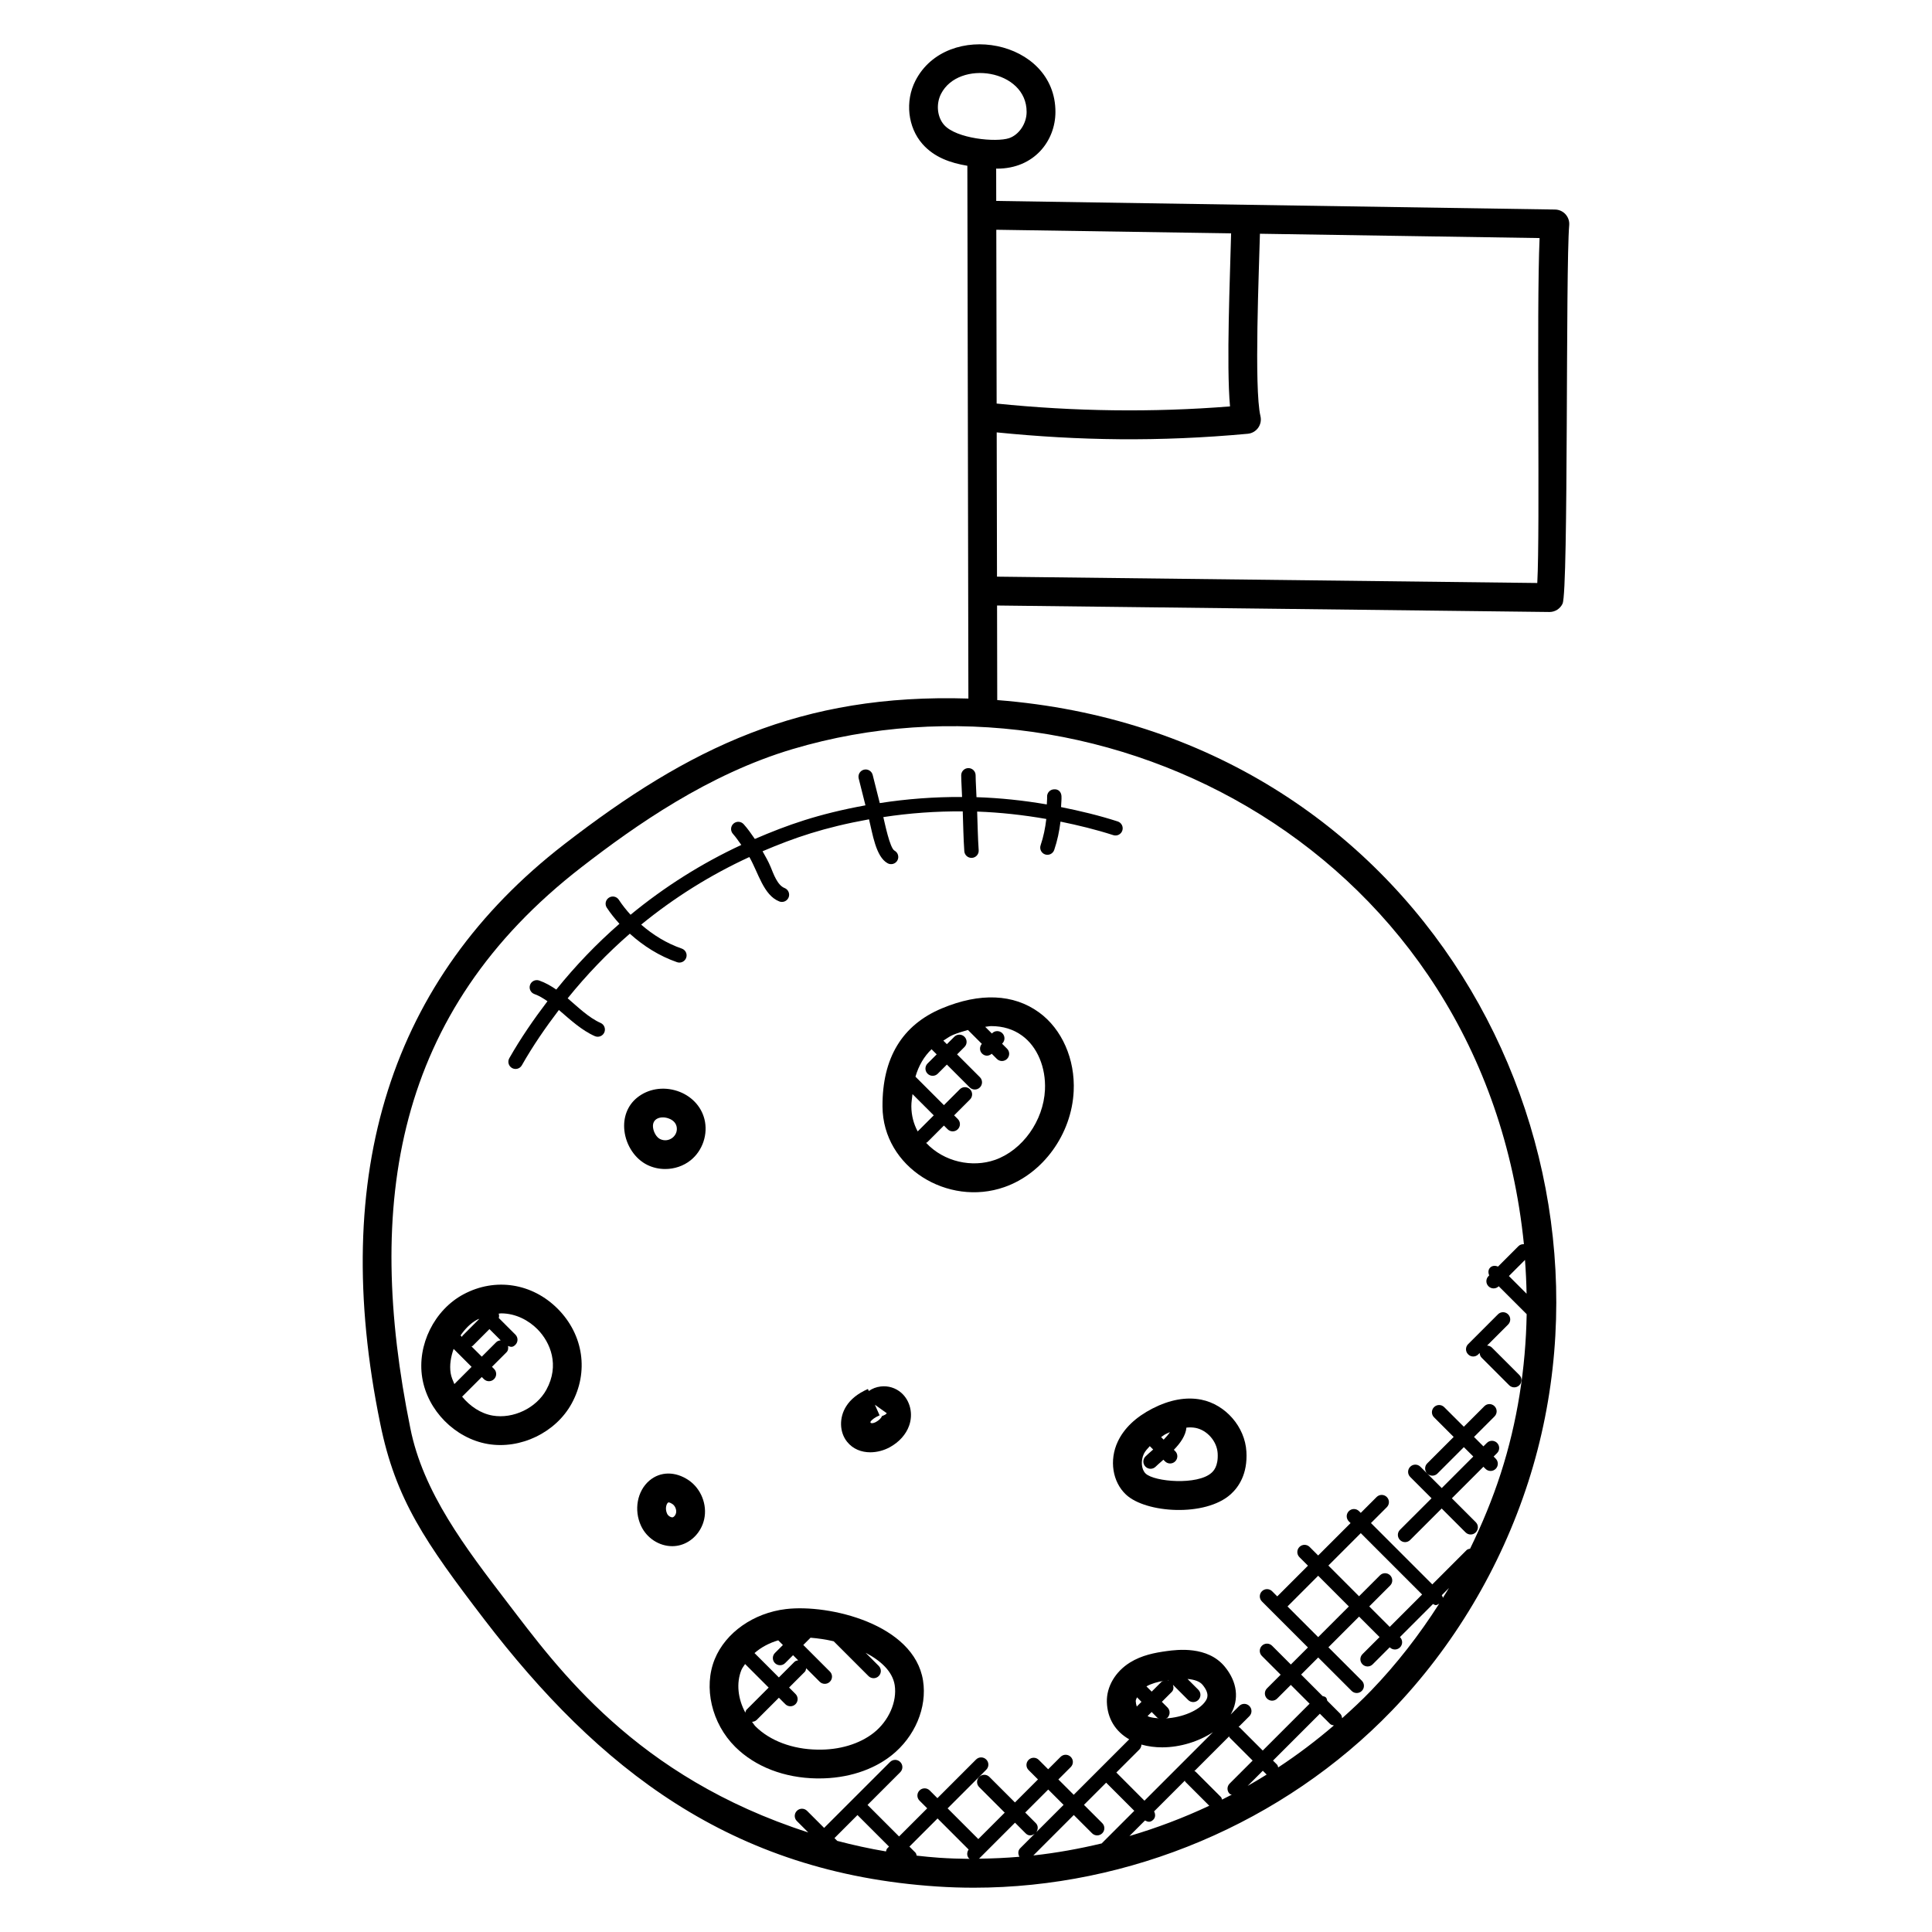 <?xml version="1.0" encoding="UTF-8"?>
<!-- Uploaded to: ICON Repo, www.svgrepo.com, Generator: ICON Repo Mixer Tools -->
<svg fill="#000000" width="800px" height="800px" version="1.1" viewBox="144 144 512 512" xmlns="http://www.w3.org/2000/svg">
 <g>
  <path d="m352.29 570.42c-8.586 1.023-16 6.231-18.871 13.258-3.062 7.481-0.824 17.055 5.426 23.266 5.289 5.25 12.969 8.23 21.625 8.359h0.617c7.398 0 14.184-2.16 19.176-6.106 6.199-4.91 9.48-12.688 8.352-19.832-2.371-14.988-24.926-20.301-36.324-18.945zm-2.922 14.32c0.375 0.375 0.863 0.559 1.352 0.559s0.977-0.184 1.352-0.559l2.098-2.098 1.352 1.352c-0.344 0.078-0.703 0.137-0.977 0.406l-4.137 4.137-6.457-6.457c1.734-1.512 3.856-2.664 6.289-3.375l1.238 1.238-2.098 2.098c-0.754 0.746-0.754 1.961-0.012 2.699zm-8.887 1.824c0.23-0.566 0.648-1.055 0.977-1.582l6.246 6.246-5.863 5.863c-0.215 0.215-0.23 0.504-0.32 0.77-1.965-3.625-2.453-7.836-1.039-11.297zm35.055 16.656c-3.762 2.969-9.16 4.582-14.938 4.449-6.574-0.098-12.543-2.344-16.367-6.144-0.375-0.367-0.602-0.824-0.93-1.223 0.449-0.031 0.902-0.176 1.246-0.52l5.863-5.863 1.703 1.703c0.375 0.375 0.863 0.559 1.352 0.559 0.488 0 0.977-0.184 1.352-0.559 0.75-0.75 0.75-1.953 0-2.703l-1.703-1.703 4.137-4.137c0.266-0.266 0.328-0.625 0.406-0.969l3.566 3.566c0.375 0.375 0.863 0.559 1.352 0.559s0.977-0.184 1.352-0.559c0.75-0.75 0.75-1.953 0-2.695l-7.047-7.047 1.922-1.922c1.977 0.16 4.039 0.457 6.137 0.945l9.223 9.223c0.375 0.375 0.863 0.559 1.352 0.559s0.977-0.184 1.352-0.559c0.75-0.75 0.75-1.953 0-2.703l-3.481-3.481c4.055 2.106 7.144 4.961 7.719 8.574 0.668 4.391-1.562 9.477-5.566 12.648z"/>
  <path d="m419.36 412.3c-6.754-4.914-15.672-5.289-25.754-1.07-10.535 4.406-15.824 13.168-15.734 26.039 0.121 16.121 17.336 26.586 32.312 21.32 10.266-3.594 17.809-14.039 18.352-25.398 0.414-8.48-3.106-16.48-9.176-20.891zm-33.539 21.648 5.633 5.633-4.258 4.258c-1.082-2.008-1.664-4.25-1.68-6.633-0.008-1.199 0.203-2.168 0.305-3.258zm21.848 17.441c-6 2.09-13.465 0.586-18.258-4.535 0.09-0.062 0.215-0.039 0.289-0.121l4.449-4.449 0.977 0.977c0.75 0.75 1.953 0.75 2.703 0s0.75-1.953 0-2.703l-0.977-0.977 4.207-4.207c0.75-0.75 0.75-1.953 0-2.703s-1.953-0.75-2.703 0l-4.207 4.207-7.543-7.543c0.848-2.922 2.258-5.344 4.266-7.273l1.359 1.359-2.414 2.414c-0.75 0.75-0.75 1.953 0 2.703s1.953 0.75 2.703 0l2.414-2.414 6.047 6.047c0.75 0.75 1.953 0.75 2.703 0s0.75-1.953 0-2.703l-6.047-6.047 1.961-1.961c0.75-0.75 0.75-1.953 0-2.703s-1.953-0.75-2.703 0l-1.961 1.961-0.938-0.938c0.848-0.512 1.574-1.105 2.559-1.52 1.391-0.582 2.672-0.938 3.961-1.305l3.68 3.68c-0.641 0.75-0.656 1.855 0.055 2.566 0.648 0.648 1.664 0.824 2.566 0.055l1.359 1.359c0.75 0.75 1.953 0.75 2.703 0s0.75-1.953 0-2.703l-1.32-1.32 0.07-0.07c0.75-0.75 0.75-1.953 0-2.703s-1.953-0.75-2.703 0l-0.07 0.07-1.77-1.77c0.52-0.047 1.082-0.191 1.586-0.191 3.137 0 5.887 0.84 8.207 2.535 4.008 2.914 6.328 8.418 6.047 14.359-0.391 8.207-5.969 16.008-13.258 18.566z"/>
  <path d="m442.42 540.1c5.238 4.894 21 5.953 27.738-0.113 2.082-1.879 4.504-5.359 4.152-11.297-0.375-6.551-5.512-12.465-11.945-13.762-3.992-0.793-8.367-0.008-12.977 2.359-4.426 2.281-7.512 5.231-9.168 8.762-2.312 4.914-1.402 10.703 2.199 14.051zm18.434-17.691c3.09 0.617 5.656 3.574 5.84 6.727 0.207 3.519-1.184 4.769-1.641 5.184-3.703 3.32-15.082 2.398-17.426 0.207-1.152-1.078-1.367-3.375-0.496-5.238 0.344-0.727 0.961-1.383 1.574-2.047l0.895 0.895c-0.07 0.062-0.16 0.145-0.223 0.199-0.727 0.633-1.367 1.191-1.816 1.641-0.75 0.75-0.75 1.953 0 2.703s1.953 0.75 2.703 0c0.406-0.406 0.977-0.902 1.625-1.465 0.129-0.113 0.281-0.258 0.418-0.375l0.434 0.434c0.75 0.75 1.953 0.75 2.703 0s0.75-1.953 0-2.703l-0.359-0.359c1.75-1.793 3.144-3.793 3.328-5.879 0.801-0.082 1.633-0.082 2.441 0.078zm-6.801 1.121c-0.426 0.641-1.023 1.32-1.672 1.992l-0.672-0.672c0.418-0.258 0.703-0.551 1.176-0.785 0.352-0.184 0.766-0.359 1.168-0.535z"/>
  <path d="m266.84 487c-7.746 4.144-12.352 13.449-10.945 22.121 1.398 8.672 8.703 16.055 17.359 17.551 8.719 1.488 18.039-3.055 22.234-10.711 4.586-8.352 3.16-18.191-3.633-25.062-6.785-6.859-16.617-8.395-25.016-3.898zm-3.41 20.91c-0.344-2.152 0.055-4.352 0.785-6.441l4.762 4.762-4.566 4.566c-0.402-0.949-0.82-1.887-0.98-2.887zm5.523-7.102c0.09-0.07 0.223-0.047 0.305-0.129l4.449-4.457 2.984 2.984c-0.426 0.039-0.855 0.16-1.184 0.488l-3.832 3.832zm1.488-7.082c0.191-0.098 0.367-0.129 0.559-0.215l0.016 0.016-4.449 4.457c-0.082 0.082-0.062 0.215-0.129 0.305l-0.391-0.391c1.184-1.691 2.602-3.211 4.394-4.172zm18.359 18.555c-2.656 4.856-8.77 7.801-14.25 6.863-3.168-0.551-6-2.481-8.082-5.016l5.207-5.207 0.551 0.551c0.75 0.75 1.953 0.75 2.703 0s0.75-1.953 0-2.703l-0.551-0.551 3.832-3.832c0.465-0.465 0.535-1.09 0.418-1.695 0.68 0.246 1.168 0.473 1.953-0.305 0.75-0.75 0.75-1.953 0-2.703l-4.406-4.406c0.129-0.398 0.113-0.754-0.023-1.145 0.207-0.008 0.426-0.078 0.633-0.078 3.93 0 7.352 1.887 9.648 4.207 3.469 3.519 5.91 9.562 2.367 16.02z"/>
  <path d="m330.68 440.57c-0.879-3.473-3.566-6.25-7.191-7.449-3.777-1.238-7.777-0.574-10.695 1.809-2.512 2.055-3.719 5.231-3.32 8.727 0.449 3.91 2.832 7.473 6.078 9.062 1.48 0.727 3.106 1.082 4.734 1.082 2.426 0 4.84-0.793 6.742-2.32 3.188-2.559 4.652-6.941 3.652-10.91zm-11.758 5.289c-0.918-0.449-1.711-1.77-1.863-3.078-0.273-2.418 2.078-3.078 4.039-2.418 0.543 0.176 1.84 0.742 2.184 2.078 0.625 2.496-2.023 4.562-4.359 3.418z"/>
  <path d="m379.86 527.5c2.434-1.352 4.238-3.359 5.055-5.648 1.137-3.16 0.297-6.68-2.078-8.754-1.473-1.289-3.457-1.914-5.457-1.664-1.152 0.137-2.238 0.551-3.137 1.199l-0.238-0.535c-2.672 1.184-4.566 2.688-5.777 4.617-1.871 2.969-1.777 6.809 0.23 9.336 1.574 1.992 3.863 2.824 6.184 2.824 1.82-0.008 3.66-0.512 5.219-1.375zm-4.008-11.234 3.152 2.25c-0.223 0.32-0.535 0.48-1.273 0.762-0.191 0.535-0.777 1.113-1.574 1.551-0.785 0.434-1.617 0.465-1.473-0.039 0.375-0.594 1.184-1.168 2.414-1.711z"/>
  <path d="m326.5 536.27c-3.535-2.391-7.519-2.352-10.41 0.105-3.231 2.754-4.16 7.793-2.207 11.992 1.543 3.312 4.856 5.383 8.258 5.383 0.719 0 1.441-0.09 2.16-0.289 3.098-0.848 5.578-3.535 6.312-6.84 0.863-3.867-0.832-8.121-4.113-10.352zm-4.207 9.832c-0.426 0.09-1.207-0.328-1.496-0.945-0.594-1.273-0.238-2.559 0.238-2.961 0.039-0.031 0.098-0.047 0.16-0.047 0.352 0 0.969 0.418 1.016 0.441 0.719 0.488 1.137 1.535 0.945 2.391-0.121 0.559-0.551 1.031-0.863 1.121z"/>
  <path d="m556.11 199.53-148.1-2.281-0.016-8.574c0.098 0 0.191 0.016 0.289 0.016 9.762 0 15.406-7.352 15.418-14.992 0.055-19.289-28.785-24.543-37.105-8.305-2.793 5.441-2.031 12.336 1.863 16.762 3.129 3.551 7.41 5.023 11.902 5.777l0.273 141.19c-44.344-1.375-73.984 12.984-107.13 38.633-45.953 35.559-62.352 87.195-48.746 153.48 4.062 20.137 12.008 31.586 27.578 51.93 30.16 39.352 65.207 67.184 120.02 70.777 3.231 0.215 6.465 0.32 9.703 0.32 41.266 0 82.098-17.152 110.8-46.93 16.328-16.938 28.816-37.879 36.129-60.555 29.066-90.16-28.848-198.53-140.71-207.25l-0.047-25.062 146.36 1.719h0.047c1.48 0 2.832-0.863 3.457-2.207 1.602-3.434 0.777-89.043 1.762-100.29 0.191-2.207-1.52-4.117-3.75-4.156zm-184.87 425.48 8.359 8.359-0.457 0.457c-0.23 0.23-0.25 0.535-0.344 0.824-4.359-0.734-8.672-1.68-12.938-2.801-0.008-0.008 0-0.016-0.008-0.023l-0.711-0.711zm21.617 11.312c-1.984-0.129-3.961-0.344-5.93-0.559-0.09-0.281-0.113-0.586-0.336-0.809l-1.586-1.586 7.457-7.457 8.23 8.23c-0.504 0.742-0.527 1.727 0.129 2.391 0.062 0.062 0.16 0.039 0.23 0.09-2.734-0.027-5.469-0.117-8.195-0.301zm43.246-9.176-4.84-4.84 5.879-5.879 7.457 7.457-8.578 8.578c-0.016 0.016-0.008 0.039-0.023 0.055-5.977 1.434-12.039 2.527-18.152 3.199l10.719-10.719 4.84 4.84c0.75 0.75 1.953 0.75 2.703 0 0.742-0.738 0.742-1.945-0.004-2.691zm10.402-32.145-1.25 1.25c-0.16-0.496-0.258-0.992-0.273-1.457-0.008-0.32 0.223-0.656 0.336-0.992zm2.695 2.695 1.496 1.504c0.113 0.113 0.281 0.09 0.418 0.176-0.879-0.055-1.734-0.16-2.512-0.383-0.199-0.062-0.305-0.145-0.488-0.215zm4.199-1.199-1.496-1.496 2.609-2.609c0.527-0.527 0.551-1.246 0.328-1.91l4.023 4.023c0.75 0.75 1.953 0.75 2.703 0s0.75-1.953 0-2.703l-2.863-2.863c1.863 0.16 3.25 0.656 4 1.566 2 2.441 1.176 3.688 0.785 4.281-1.664 2.551-6.258 4.383-10.551 4.609 0.152-0.082 0.336-0.07 0.465-0.191 0.746-0.754 0.746-1.961-0.004-2.707zm0.184-7.281 0.145 0.145c-0.098-0.031-0.184-0.105-0.289-0.121 0.043-0.008 0.09-0.016 0.145-0.023zm-1.766 0.473-2.609 2.609-1.391-1.391c1.352-0.762 2.969-1.191 4.648-1.488-0.219 0.094-0.473 0.086-0.648 0.27zm-5.328 16.633c0.016 0 0.023 0.008 0.031 0.016 1.727 0.488 3.582 0.727 5.473 0.727 4.785 0 9.711-1.559 13.449-4.016l-18.152 18.152-7.449-7.469 6.113-6.106c0.355-0.367 0.523-0.84 0.535-1.305zm23.375-1.848 6.098 6.098-6.098 6.098c-0.75 0.75-0.75 1.953 0 2.703 0.152 0.152 0.375 0.145 0.566 0.23-0.855 0.449-1.719 0.887-2.586 1.312-0.09-0.23-0.09-0.488-0.281-0.68l-6.734-6.734c-0.09-0.09-0.223-0.07-0.32-0.129l9.223-9.223c0.066 0.102 0.043 0.234 0.133 0.324zm26.594-3.641c0.281 0.281 0.664 0.359 1.039 0.426-4.688 4.016-9.609 7.746-14.762 11.129-0.09-0.258-0.105-0.543-0.312-0.75l-1.062-1.062 12.418-12.418zm-16.785 13.449c-1.656 1.031-3.328 2.039-5.031 3l4.016-4.016zm-32.234 12.16c0.719 0.383 1.375 0.609 2.199-0.207 0.609-0.602 0.586-1.473 0.207-2.199l8.152-8.152c0.07 0.098 0.047 0.238 0.137 0.32l6.336 6.336c-6.832 3.207-13.906 5.887-21.152 8.023zm-28.816 3.106c0.52-0.742 0.543-1.742-0.121-2.398l-2.809-2.809 6.098-6.098 4.07 4.07zm-2.824 0.301c0.648 0.648 1.465 0.77 2.398 0.121l-3.848 3.848c-0.617 0.617-0.594 1.52-0.191 2.246-3.582 0.305-7.176 0.473-10.77 0.504 0.039-0.031 0.09-0.016 0.121-0.055l9.48-9.48zm91.562-37.824c-2.465 2.559-5.055 4.977-7.695 7.328-0.031-0.441-0.168-0.887-0.512-1.223l-3.418-3.418c-0.082-0.305-0.121-0.625-0.359-0.871-0.238-0.238-0.566-0.273-0.871-0.359l-5.695-5.703 4.527-4.527 8.855 8.855c0.75 0.75 1.953 0.75 2.703 0s0.75-1.953 0-2.703l-8.855-8.855 8.129-8.129 5.426 5.426-4.519 4.519c-0.75 0.75-0.75 1.953 0 2.703s1.953 0.75 2.695 0l4.519-4.519 0.023 0.023c0.75 0.75 1.953 0.75 2.703 0s0.75-1.953 0-2.703l-0.023-0.023 8.77-8.77c0.246 0.105 0.465 0.297 0.727 0.297 0.328 0 0.609-0.207 0.91-0.375-5.285 8.27-11.289 16.027-18.039 23.027zm5.047-30.543c-0.75-0.75-1.953-0.75-2.703 0l-5.543 5.543-8.129-8.137 8.586-8.586 16.258 16.258-8.586 8.586-5.426-5.426 5.543-5.543c0.738-0.742 0.738-1.945 0-2.695zm-10.949 8.246-8.129 8.129-8.129-8.129 8.129-8.137zm24.629-2.981 1.914-1.914c-0.527 0.887-1.082 1.742-1.625 2.617-0.008-0.258-0.191-0.465-0.289-0.703zm22.473-79.898-4.688-4.688 4.266-4.266c0.223 2.992 0.367 5.969 0.422 8.953zm-0.711-13.121c-0.527-0.031-1.047 0.113-1.449 0.52l-5.414 5.414c-0.695-0.305-1.496-0.305-2.07 0.258-0.574 0.574-0.566 1.367-0.258 2.07l-0.191 0.191c-0.75 0.75-0.75 1.953 0 2.695 0.75 0.75 1.953 0.75 2.703 0l0.008-0.008 7.406 7.398c-0.258 14.312-2.465 28.551-6.856 42.168-2.215 6.856-4.977 13.52-8.137 19.977-0.328 0.078-0.68 0.129-0.938 0.391l-9.078 9.078-16.258-16.258 4.199-4.199c0.75-0.75 0.75-1.953 0-2.695-0.75-0.75-1.953-0.75-2.703 0l-4.199 4.199-0.457-0.457c-0.75-0.75-1.953-0.75-2.703 0s-0.75 1.953 0 2.703l0.457 0.457-8.586 8.586-2.258-2.258c-0.75-0.75-1.953-0.75-2.703 0s-0.75 1.953 0 2.703l2.258 2.258-8.137 8.137-1.359-1.359c-0.75-0.75-1.953-0.75-2.703 0s-0.75 1.953 0 2.703l12.191 12.191-4.527 4.519-4.969-4.969c-0.75-0.75-1.953-0.75-2.703 0s-0.75 1.953 0 2.703l4.969 4.969-3.617 3.617c-0.75 0.75-0.75 1.953 0 2.703s1.953 0.75 2.695 0l3.617-3.617 4.977 4.977-12.418 12.418-6.098-6.098c-0.09-0.09-0.223-0.07-0.32-0.137l2.871-2.871c0.75-0.75 0.75-1.953 0-2.703s-1.953-0.75-2.695 0l-2.258 2.258c2.289-4.008 1.801-8.574-1.551-12.664-4.574-5.578-12.672-4.504-15.328-4.152-3.25 0.441-6.688 1.105-9.793 3.031-3.894 2.414-6.246 6.418-6.137 10.457 0.121 4.398 2.281 7.832 5.93 9.91-0.008 0.008-0.016 0-0.023 0.008l-14.688 14.688-4.07-4.07 3.281-3.281c0.75-0.75 0.75-1.953 0-2.695-0.75-0.75-1.953-0.75-2.703 0l-3.281 3.281-2.488-2.488c-0.75-0.75-1.953-0.75-2.703 0s-0.75 1.953 0 2.695l2.488 2.488-6.098 6.098-6.777-6.769c-0.75-0.75-1.953-0.75-2.703 0s-0.75 1.953 0 2.703l6.769 6.769-7 7-8.137-8.137 10.238-10.238c0.75-0.75 0.75-1.953 0-2.703s-1.953-0.75-2.703 0l-10.238 10.238-2.039-2.039c-0.75-0.75-1.953-0.75-2.703 0s-0.75 1.953 0 2.695l2.039 2.039-7.457 7.457-8.359-8.359 8.672-8.672c0.75-0.75 0.75-1.953 0-2.703s-1.953-0.75-2.703 0l-17.473 17.465-4.519-4.519c-0.75-0.75-1.953-0.75-2.703 0s-0.75 1.953 0 2.703l3.023 3.023c-45.801-14.777-66.367-43.48-79.863-61.098-10.938-14.281-22.25-29.055-25.617-46.137-12.023-59.273-4.266-110.16 45.402-148.59 14.312-11.078 33.617-24.648 55.961-31.289 83.059-24.719 183.25 27.527 193.77 131.22zm-77.594-267.89c-0.281 11.641-1.289 34.855-0.289 45.863-20.57 1.641-41.344 1.344-61.848-0.754l-0.09-46.059zm-76.871-36.969c4.695-9.16 22.711-6.481 22.68 4.801 0 3.055-1.992 6.031-4.625 6.938-3.465 1.168-14.039 0.145-17.25-3.512-1.84-2.09-2.176-5.547-0.805-8.227zm158.01 129.63-143.18-1.68-0.078-38.234c21.762 2.184 42.953 2.535 66.535 0.367 2.312-0.215 3.902-2.426 3.359-4.688-1.734-7.297-0.352-39.152-0.137-48.32l74.113 1.145c-0.859 19.547 0.164 77.098-0.613 91.41z"/>
  <path d="m517.7 552.12 8.359-8.352 6.328 6.328c0.75 0.75 1.953 0.75 2.703 0s0.75-1.953 0-2.703l-6.328-6.328 8.359-8.359 0.551 0.551c0.75 0.75 1.953 0.75 2.703 0s0.75-1.953 0-2.703l-0.551-0.551 0.91-0.91c0.75-0.75 0.75-1.953 0-2.703s-1.953-0.75-2.703 0l-0.91 0.91-2.496-2.496 5.441-5.441c0.75-0.75 0.75-1.953 0-2.703s-1.953-0.75-2.695 0l-5.441 5.441-5.199-5.191c-0.75-0.75-1.953-0.75-2.695 0-0.75 0.75-0.75 1.953 0 2.695l5.199 5.199-7 7c-0.75 0.75-0.75 1.953 0 2.703s1.953 0.75 2.703 0l7-7 2.496 2.488-8.359 8.359-5.648-5.648c-0.75-0.75-1.953-0.75-2.703 0s-0.75 1.953 0 2.703l5.648 5.648-8.359 8.352c-0.75 0.75-0.75 1.953 0 2.703 0.734 0.758 1.938 0.758 2.688 0.008z"/>
  <path d="m535.75 502.93 0.383-0.383c0.016 0.465 0.176 0.93 0.535 1.281l7.273 7.273c0.75 0.75 1.953 0.75 2.703 0s0.75-1.953 0-2.703l-7.273-7.273c-0.352-0.359-0.816-0.512-1.281-0.535l5.574-5.574c0.75-0.75 0.75-1.953 0-2.703s-1.953-0.75-2.695 0l-7.902 7.902c-0.75 0.75-0.75 1.953 0 2.695 0.727 0.766 1.941 0.766 2.684 0.02z"/>
  <path d="m377.15 356.83-1.879-7.465c-0.258-1.023-1.305-1.656-2.32-1.391-1.023 0.258-1.641 1.297-1.391 2.32l1.793 7.129c-12.551 2.297-20.672 5.191-29.312 8.91-0.93-1.344-1.863-2.695-2.961-3.914-0.719-0.785-1.914-0.848-2.703-0.145-0.785 0.711-0.848 1.91-0.145 2.703 0.824 0.918 1.496 1.945 2.223 2.938-10.566 4.914-20.41 11.145-29.352 18.504-1.129-1.246-2.184-2.559-3.106-3.969-0.586-0.895-1.77-1.129-2.641-0.551-0.887 0.582-1.129 1.762-0.551 2.641 1 1.52 2.137 2.922 3.352 4.273-6.078 5.297-11.672 11.145-16.738 17.434-1.391-0.961-2.871-1.816-4.527-2.398-0.992-0.344-2.082 0.176-2.426 1.168-0.352 0.992 0.176 2.082 1.168 2.426 1.238 0.434 2.352 1.137 3.449 1.895-3.664 4.816-7.106 9.809-10.113 15.098-0.52 0.918-0.199 2.082 0.719 2.602 0.895 0.512 2.078 0.215 2.602-0.719 2.914-5.137 6.258-9.984 9.816-14.664 2.969 2.551 6.047 5.406 9.52 6.93 0.977 0.434 2.098-0.023 2.519-0.969 0.426-0.961-0.008-2.09-0.969-2.519-3.184-1.406-6.047-4.238-8.742-6.535 4.992-6.184 10.488-11.93 16.473-17.121 3.641 3.289 7.856 5.938 12.52 7.551 0.984 0.344 2.082-0.184 2.426-1.184 0.344-0.992-0.184-2.082-1.184-2.426-3.984-1.375-7.594-3.594-10.754-6.344 8.734-7.137 18.352-13.168 28.672-17.914 2.383 4.152 3.746 10.137 7.938 11.77 0.969 0.383 2.082-0.098 2.473-1.082 0.383-0.977-0.098-2.09-1.082-2.473-1.887-0.742-2.914-3.695-3.688-5.586-0.594-1.449-1.383-2.801-2.144-4.16 8.457-3.602 16.258-6.297 28.215-8.465 0.922 3.68 1.77 9.945 4.945 11.656 0.902 0.488 2.078 0.168 2.582-0.777 0.496-0.93 0.145-2.082-0.777-2.582-1.25-0.672-2.586-7.406-2.961-8.887 6.977-1.062 14-1.566 21.047-1.512 0.129 3.519 0.168 7.031 0.414 10.551 0.07 1.008 0.91 1.77 1.902 1.77h0.137c1.055-0.078 1.848-0.984 1.77-2.039-0.238-3.414-0.273-6.809-0.406-10.23 6.144 0.223 12.258 0.895 18.328 1.961-0.273 2.375-0.75 4.727-1.512 6.977-0.336 1 0.199 2.082 1.191 2.418 1.047 0.344 2.09-0.23 2.418-1.191 0.824-2.418 1.352-4.945 1.664-7.504 4.711 0.969 9.391 2.098 13.992 3.586 1 0.328 2.078-0.23 2.398-1.23 0.32-1-0.23-2.078-1.23-2.398-4.93-1.594-9.961-2.793-15.016-3.809 0.023-0.969 0.168-1.945 0.113-2.91-0.062-1.047-0.762-1.91-2.016-1.793-1.055 0.062-1.855 0.961-1.793 2.016 0.039 0.656-0.078 1.32-0.078 1.984-6.176-1.062-12.391-1.719-18.633-1.922-0.055-1.938-0.215-3.894-0.23-5.809-0.008-1.055-0.863-1.895-1.91-1.895h-0.008c-1.062 0.008-1.91 0.871-1.902 1.922 0.016 1.895 0.176 3.824 0.23 5.734-7.281-0.047-14.582 0.496-21.809 1.617z"/>
 </g>
</svg>